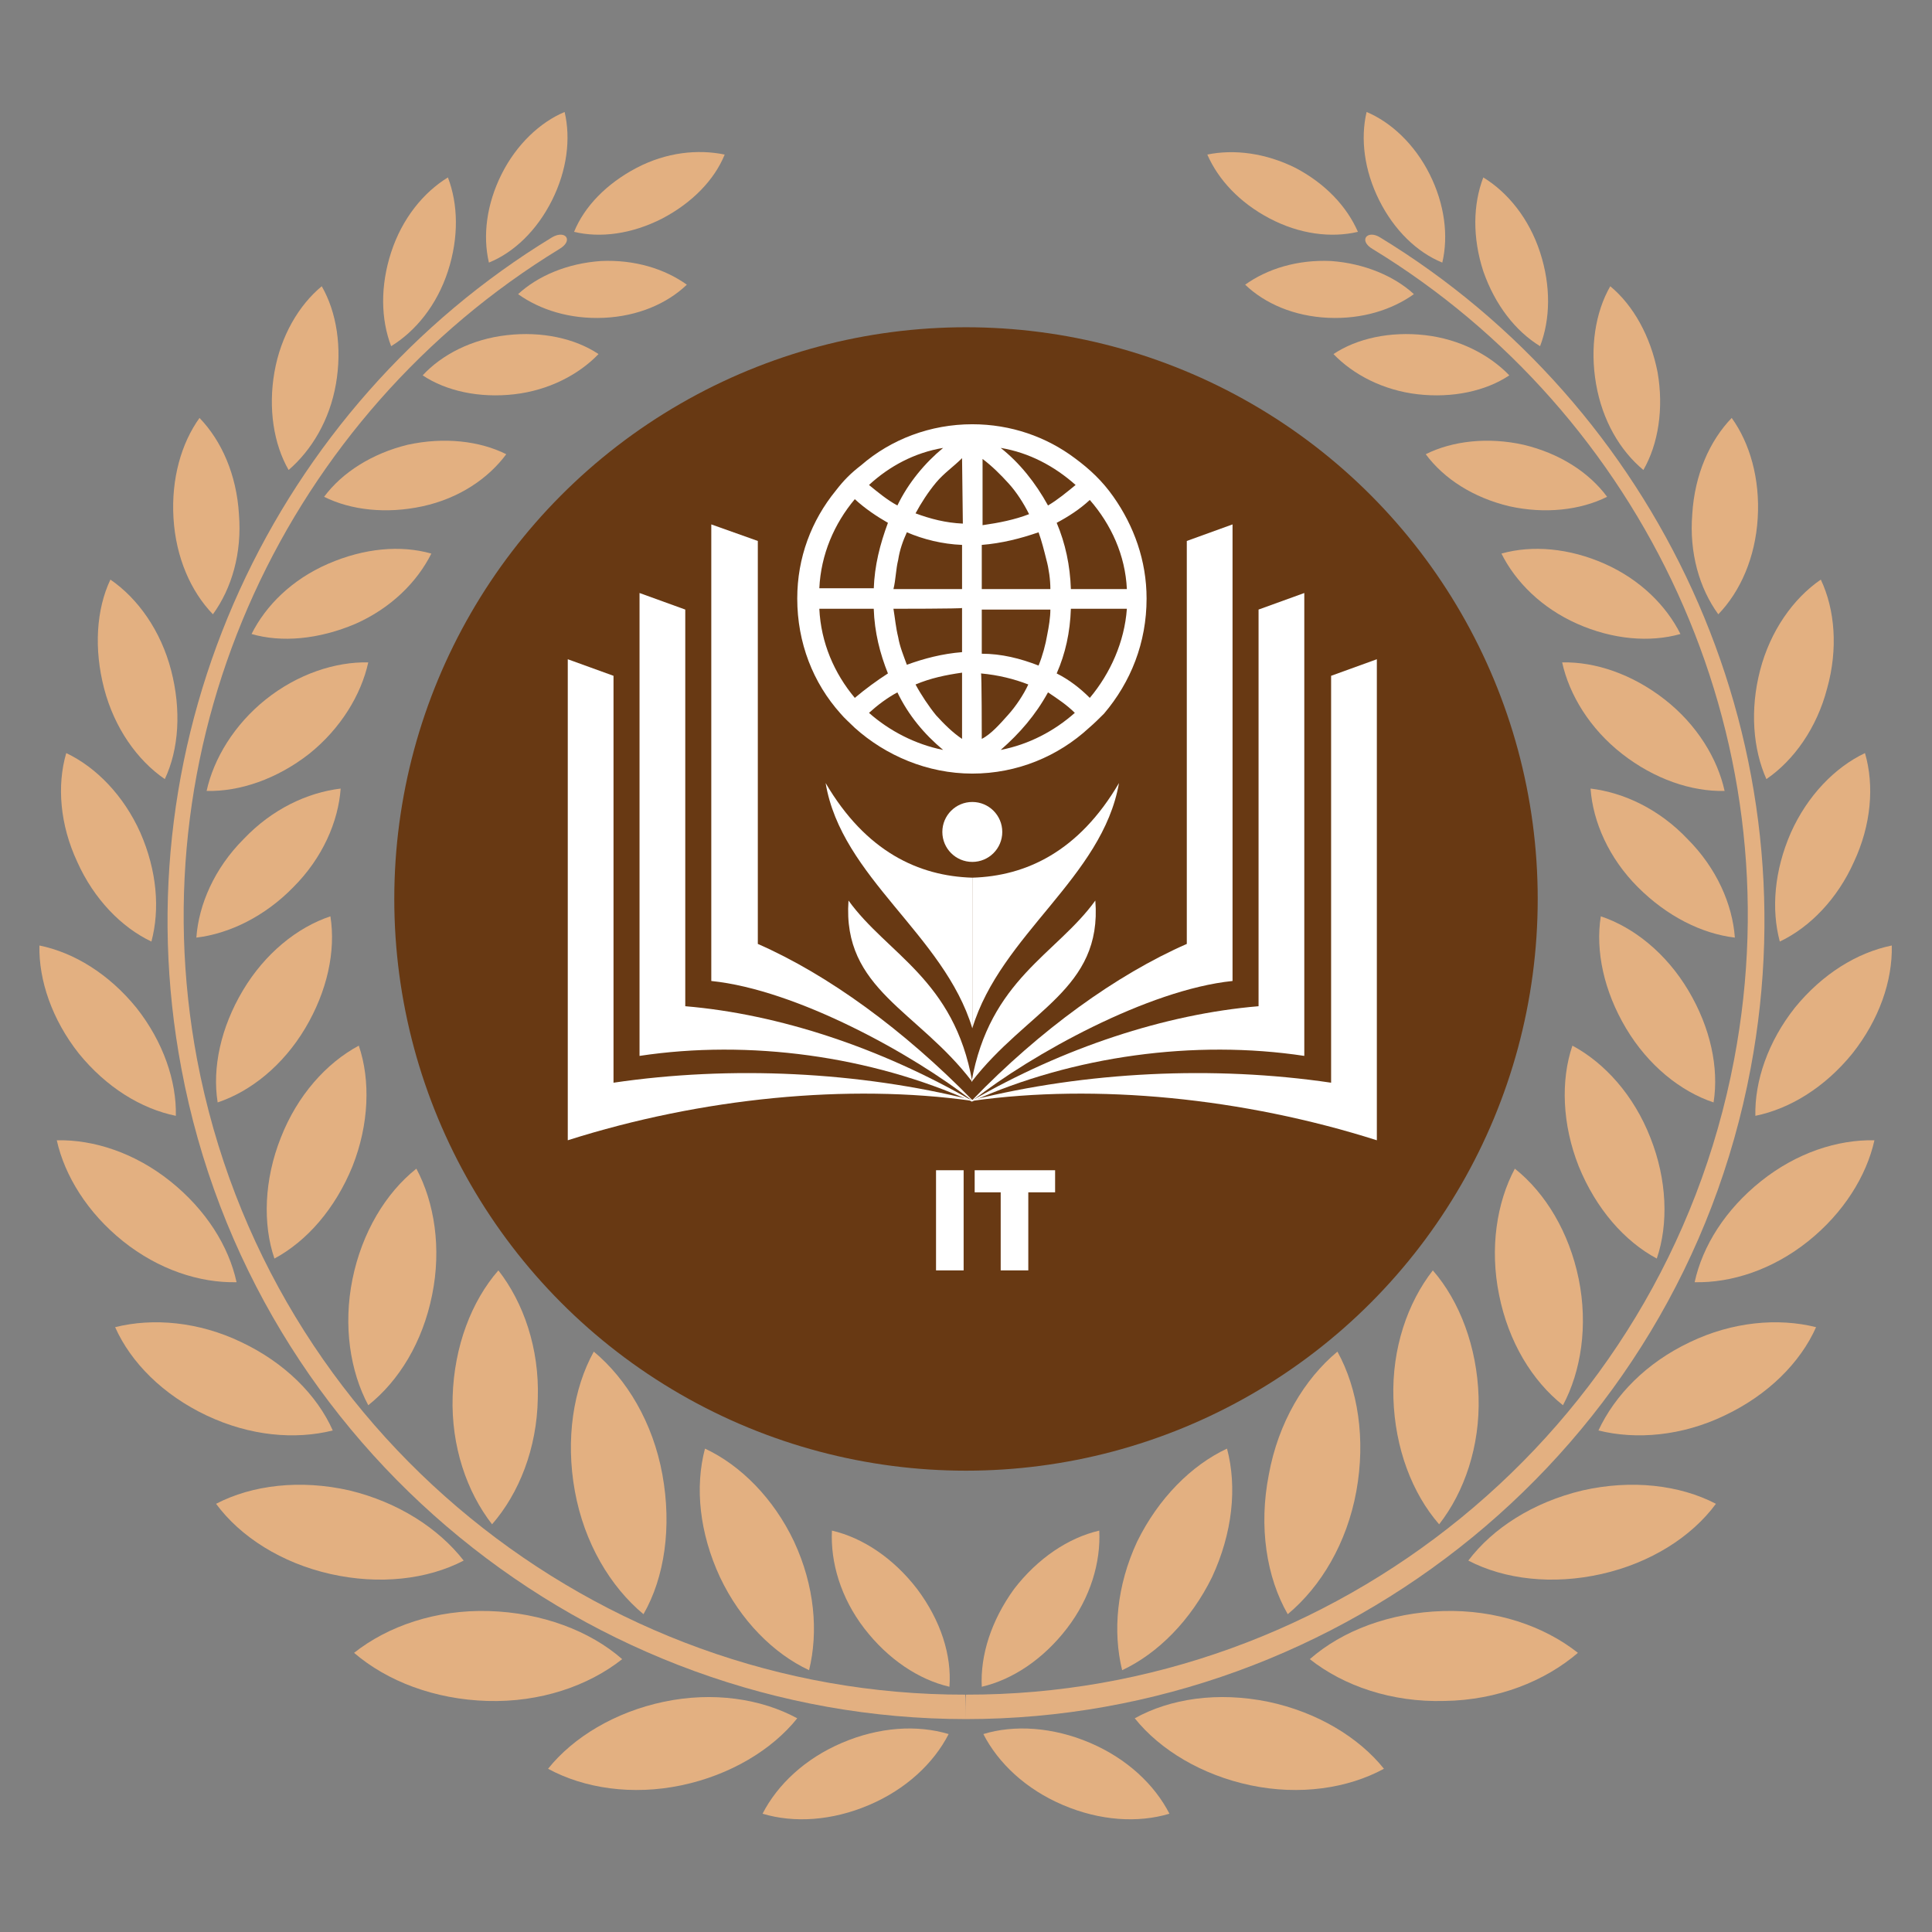 <?xml version="1.0" encoding="utf-8"?>
<!-- Generator: Adobe Illustrator 25.4.1, SVG Export Plug-In . SVG Version: 6.00 Build 0)  -->
<svg version="1.1" id="Layer_1" xmlns:serif="http://www.serif.com/"
	 xmlns="http://www.w3.org/2000/svg" xmlns:xlink="http://www.w3.org/1999/xlink" x="0px" y="0px" viewBox="0 0 245 245"
	 style="enable-background:new 0 0 245 245;" xml:space="preserve">
<rect x="0" y="0" width="245" height="245" fill="#808080" stroke="none"/>
<style type="text/css">
	.st0{fill-rule:evenodd;clip-rule:evenodd;fill:#683913;}
	.st1{fill-rule:evenodd;clip-rule:evenodd;fill:#E3B081;}
	.st2{fill-rule:evenodd;clip-rule:evenodd;fill:#FFFFFF;}
	.st3{fill:#FFFFFF;}
</style>
<circle class="st0" cx="122.5" cy="114" r="72.5"/>
<path class="st1" d="M78.9,210.4c-4.3,3.4-10.4,5.5-17.1,5.3s-12.7-2.5-16.9-6.1c4.3-3.4,10.4-5.5,17.1-5.3S74.8,206.8,78.9,210.4z"
	/>
<path class="st1" d="M58.8,197.9c-4.6,2.4-10.7,3.1-16.9,1.7c-6.2-1.4-11.4-4.7-14.5-8.9c4.6-2.4,10.7-3.1,16.9-1.7
	C50.5,190.5,55.6,193.8,58.8,197.9L58.8,197.9z"/>
<path class="st1" d="M42.2,181.4c-4.8,1.2-10.5,0.7-16-1.9c-5.5-2.6-9.6-6.7-11.6-11.2c4.8-1.2,10.6-0.7,16,1.9
	C36.1,172.8,40.2,176.9,42.2,181.4z"/>
<path class="st1" d="M30,162.6c-4.7,0.1-9.9-1.6-14.4-5.2s-7.4-8.3-8.4-12.8c4.7-0.1,9.9,1.6,14.4,5.2S29,158,30,162.6z"/>
<path class="st1" d="M22.3,141.5c-4.4-0.9-8.8-3.6-12.3-7.9c-3.4-4.3-5.1-9.3-5-13.7c4.4,0.9,8.8,3.6,12.3,7.9
	C20.7,132.1,22.4,137.1,22.3,141.5L22.3,141.5z"/>
<path class="st1" d="M19.2,119.4c-3.8-1.8-7.3-5.4-9.4-10.1c-2.2-4.7-2.6-9.7-1.4-13.8c3.8,1.8,7.3,5.4,9.4,10.1
	C19.9,110.4,20.3,115.3,19.2,119.4z"/>
<path class="st1" d="M20.9,98.8c-3.5-2.4-6.4-6.5-7.7-11.5s-1-10,0.8-13.8c3.5,2.4,6.4,6.5,7.7,11.5C23,90,22.7,95,20.9,98.8z"/>
<path class="st1" d="M27,77.9c-2.8-2.9-4.7-7.2-5-12.2s1-9.5,3.3-12.7c2.8,2.9,4.7,7.2,5,12.2C30.7,70.1,29.4,74.6,27,77.9z"/>
<path class="st1" d="M36.6,59.6c-1.9-3.3-2.6-7.8-1.8-12.4c0.8-4.6,3.1-8.5,6-10.9c1.9,3.3,2.6,7.8,1.8,12.4
	C41.8,53.3,39.5,57.1,36.6,59.6z"/>
<path class="st1" d="M41.1,63c3.4,1.7,7.9,2.2,12.5,1.2s8.3-3.5,10.6-6.6c-3.4-1.7-7.9-2.2-12.5-1.2C47.2,57.5,43.4,59.9,41.1,63z"
	/>
<path class="st1" d="M49.6,43.9c-1.3-3.4-1.4-7.6,0-11.9s4.1-7.6,7.2-9.5c1.3,3.4,1.4,7.6,0,11.9C55.4,38.7,52.7,42,49.6,43.9z"/>
<path class="st1" d="M53.6,47.6c3,2,7.2,2.9,11.6,2.4c4.4-0.5,8.2-2.5,10.7-5.1c-3-2-7.2-2.9-11.6-2.4C59.8,43,56,45,53.6,47.6z"/>
<path class="st1" d="M62,33.3c-0.8-3.4-0.3-7.4,1.6-11.2c1.9-3.8,4.9-6.6,8-7.9c0.8,3.4,0.3,7.4-1.6,11.2C68.1,29.2,65.2,32,62,33.3
	z"/>
<path class="st1" d="M65.7,37.3c2.8,2,6.6,3.2,10.9,3s8-1.8,10.5-4.2c-2.8-2-6.6-3.2-10.9-3C71.9,33.4,68.2,35,65.7,37.3z"/>
<path class="st1" d="M31.9,80.4c1.8-3.6,5.1-6.9,9.7-8.9s9.2-2.4,13.1-1.3c-1.8,3.6-5.1,6.9-9.6,8.9C40.4,81.1,35.7,81.5,31.9,80.4z
	"/>
<path class="st1" d="M26.2,100.3c0.9-4.1,3.5-8.4,7.5-11.6s8.8-4.8,13-4.7c-0.9,4.1-3.5,8.4-7.5,11.6
	C35.1,98.8,30.4,100.4,26.2,100.3z"/>
<path class="st1" d="M24.9,118.9c0.3-4.2,2.3-8.8,6-12.5c3.6-3.8,8.1-5.9,12.3-6.4c-0.3,4.2-2.3,8.8-6,12.5
	C33.6,116.2,29.1,118.4,24.9,118.9z"/>
<path class="st1" d="M27.6,139.8c-0.7-4.4,0.4-9.5,3.2-14.2s6.9-8,11.1-9.4c0.7,4.4-0.4,9.5-3.2,14.2S31.8,138.4,27.6,139.8z"/>
<path class="st1" d="M34.8,159.6c-1.5-4.4-1.3-10,0.8-15.3c2.1-5.4,5.8-9.5,9.9-11.7c1.5,4.4,1.3,10-0.8,15.3
	C42.5,153.3,38.9,157.4,34.8,159.6L34.8,159.6z"/>
<path class="st1" d="M46.7,178.2c-2.3-4.3-3.2-10.1-2-16s4.2-10.9,8.1-14c2.3,4.3,3.2,10.1,2,16C53.6,170.2,50.6,175.1,46.7,178.2z"
	/>
<path class="st1" d="M62.4,193.3c-3.2-4.1-5.2-9.9-5-16.2c0.2-6.4,2.4-12.1,5.8-16c3.2,4.1,5.2,9.9,5,16.2
	C68.1,183.7,65.8,189.4,62.4,193.3z"/>
<path class="st1" d="M81.6,204.7c-4.2-3.5-7.5-9-8.7-15.6c-1.2-6.6-0.2-13,2.4-17.7c4.2,3.5,7.5,9,8.7,15.6S84.3,200,81.6,204.7z"/>
<path class="st1" d="M72.8,29.4c1.3-3.2,4.1-6.1,7.9-8.1s7.8-2.4,11.2-1.7c-1.3,3.2-4.1,6.1-7.9,8.1C80.1,29.7,76.1,30.2,72.8,29.4z
	"/>
<path class="st1" d="M122.5,218c-47.7,0-90.4-34-99.5-82.5c-8-42.5,12-84.1,47-105.4c1.7-1,2.8,0.4,0.9,1.5
	C36.7,52.5,17.2,93,25,134.4c9,47.4,50.8,80.6,97.4,80.5C122.5,214.9,122.5,218,122.5,218z"/>
<path class="st1" d="M101.1,217.9c-3.2,4-8.5,7.2-14.7,8.5s-12.3,0.4-16.9-2.1c3.2-4,8.5-7.2,14.7-8.5S96.5,215.4,101.1,217.9
	L101.1,217.9z"/>
<path class="st1" d="M102.6,211.8c-4.5-2.1-8.7-6.3-11.3-11.8c-2.6-5.6-3.2-11.4-1.9-16.3c4.5,2.1,8.7,6.3,11.3,11.8
	C103.3,201.1,103.8,206.9,102.6,211.8z"/>
<path class="st1" d="M120.3,219.9c-1.9,3.7-5.4,7-10.1,9s-9.5,2.3-13.5,1.1c1.9-3.7,5.4-7,10.1-9S116.3,218.7,120.3,219.9
	L120.3,219.9z"/>
<path class="st1" d="M120.4,213.9c-3.9-0.9-7.8-3.5-10.8-7.4c-3-3.9-4.3-8.4-4.1-12.4c3.9,0.9,7.8,3.5,10.8,7.4
	C119.3,205.5,120.7,209.9,120.4,213.9L120.4,213.9z"/>
<path class="st1" d="M166.1,210.4c4.3,3.4,10.4,5.5,17.1,5.3c6.7-0.1,12.7-2.5,16.9-6.1c-4.3-3.4-10.4-5.5-17.1-5.3
	C176.2,204.5,170.2,206.8,166.1,210.4L166.1,210.4z"/>
<path class="st1" d="M186.2,197.9c4.6,2.4,10.7,3.1,16.9,1.7c6.2-1.4,11.4-4.7,14.5-8.9c-4.6-2.4-10.7-3.1-16.9-1.7
	C194.4,190.5,189.3,193.8,186.2,197.9L186.2,197.9z"/>
<path class="st1" d="M202.7,181.4c4.8,1.2,10.6,0.7,16-1.9c5.5-2.6,9.6-6.7,11.6-11.2c-4.8-1.2-10.6-0.7-16,1.9
	C208.8,172.8,204.8,176.9,202.7,181.4L202.7,181.4z"/>
<path class="st1" d="M214.9,162.6c4.7,0.1,9.9-1.6,14.4-5.2s7.4-8.3,8.4-12.8c-4.7-0.1-9.9,1.6-14.4,5.2S215.9,158,214.9,162.6z"/>
<path class="st1" d="M222.6,141.5c4.4-0.9,8.8-3.6,12.3-7.9c3.4-4.3,5.1-9.2,5-13.7c-4.4,0.9-8.8,3.6-12.3,7.9
	C224.2,132.1,222.5,137.1,222.6,141.5L222.6,141.5z"/>
<path class="st1" d="M225.7,119.4c3.8-1.8,7.3-5.4,9.4-10.1c2.2-4.7,2.6-9.7,1.4-13.8c-3.8,1.8-7.3,5.4-9.4,10.1
	C225,110.4,224.6,115.3,225.7,119.4z"/>
<path class="st1" d="M224,98.8c3.5-2.4,6.4-6.5,7.7-11.5c1.4-5,1-10-0.8-13.8c-3.5,2.4-6.4,6.5-7.7,11.5S222.3,95,224,98.8z"/>
<path class="st1" d="M217.9,77.9c2.8-2.9,4.7-7.2,5-12.2s-1-9.5-3.3-12.7c-2.8,2.9-4.7,7.2-5,12.2C214.2,70.1,215.5,74.6,217.9,77.9
	z"/>
<path class="st1" d="M208.4,59.6c1.9-3.3,2.6-7.8,1.8-12.4c-0.9-4.6-3.1-8.5-6-10.9c-1.9,3.3-2.6,7.8-1.8,12.4
	C203.2,53.3,205.4,57.1,208.4,59.6L208.4,59.6z"/>
<path class="st1" d="M203.8,63c-3.4,1.7-7.9,2.2-12.4,1.2c-4.6-1.1-8.3-3.5-10.6-6.6c3.4-1.7,7.9-2.2,12.4-1.2
	C197.8,57.5,201.5,59.9,203.8,63z"/>
<path class="st1" d="M195.3,43.9c1.3-3.4,1.4-7.6,0-11.9s-4.1-7.6-7.2-9.5c-1.3,3.4-1.4,7.6,0,11.9C189.6,38.7,192.2,42,195.3,43.9
	L195.3,43.9z"/>
<path class="st1" d="M191.4,47.6c-3,2-7.2,2.9-11.6,2.4c-4.4-0.5-8.2-2.5-10.7-5.1c3-2,7.2-2.9,11.6-2.4
	C185.1,43,188.9,45,191.4,47.6z"/>
<path class="st1" d="M182.9,33.3c0.8-3.4,0.3-7.4-1.6-11.2c-1.9-3.8-4.9-6.6-8-7.9c-0.8,3.4-0.3,7.4,1.6,11.2
	C176.8,29.2,179.7,32,182.9,33.3z"/>
<path class="st1" d="M179.3,37.3c-2.8,2-6.6,3.2-10.9,3s-8-1.8-10.5-4.2c2.8-2,6.6-3.2,10.9-3C173,33.4,176.8,35,179.3,37.3z"/>
<path class="st1" d="M213.1,80.4c-1.8-3.6-5.1-6.9-9.6-8.9s-9.2-2.4-13.1-1.3c1.8,3.6,5.1,6.9,9.6,8.9S209.2,81.5,213.1,80.4
	L213.1,80.4z"/>
<path class="st1" d="M218.7,100.3c-0.9-4.1-3.5-8.4-7.6-11.6s-8.8-4.8-13-4.7c0.9,4.1,3.5,8.4,7.6,11.6
	C209.8,98.8,214.5,100.4,218.7,100.3z"/>
<path class="st1" d="M220,118.9c-0.3-4.2-2.3-8.8-6-12.5c-3.6-3.8-8.1-5.9-12.3-6.4c0.3,4.2,2.3,8.8,6,12.5
	C211.4,116.2,215.8,118.4,220,118.9z"/>
<path class="st1" d="M217.3,139.8c0.7-4.4-0.4-9.5-3.2-14.2s-6.9-8-11.1-9.4c-0.7,4.4,0.4,9.5,3.2,14.2S213.1,138.4,217.3,139.8z"/>
<path class="st1" d="M210.1,159.6c1.5-4.4,1.3-10-0.8-15.3c-2.1-5.4-5.8-9.5-9.9-11.7c-1.5,4.4-1.3,10,0.8,15.3
	C202.4,153.3,206,157.4,210.1,159.6L210.1,159.6z"/>
<path class="st1" d="M198.2,178.2c2.3-4.3,3.2-10.1,2-16s-4.2-10.9-8.1-14c-2.3,4.3-3.2,10.1-2,16
	C191.3,170.2,194.3,175.1,198.2,178.2z"/>
<path class="st1" d="M182.5,193.3c3.2-4.1,5.2-9.9,5-16.2s-2.4-12.1-5.8-16c-3.2,4.1-5.2,9.9-5,16.2
	C176.9,183.7,179.1,189.4,182.5,193.3z"/>
<path class="st1" d="M163.3,204.7c4.2-3.5,7.5-9,8.7-15.6c1.2-6.6,0.2-13-2.4-17.7c-4.2,3.5-7.5,9-8.7,15.6
	C159.6,193.6,160.6,200,163.3,204.7z"/>
<path class="st1" d="M172.2,29.4c-1.4-3.2-4.1-6.1-7.9-8.1c-3.8-1.9-7.8-2.4-11.2-1.7c1.4,3.2,4.1,6.1,7.9,8.1
	S168.8,30.2,172.2,29.4z"/>
<path class="st1" d="M122.5,218c47.7,0,90.4-34,99.5-82.5c8-42.5-12-84.1-47-105.4c-1.6-1-2.8,0.4-0.9,1.5
	c34.1,20.8,53.7,61.3,45.8,102.8c-9,47.4-50.8,80.6-97.4,80.5L122.5,218L122.5,218z"/>
<path class="st1" d="M143.9,217.9c3.2,4,8.5,7.2,14.7,8.5s12.3,0.4,16.9-2.1c-3.2-4-8.5-7.2-14.7-8.5
	C154.4,214.5,148.4,215.4,143.9,217.9L143.9,217.9z"/>
<path class="st1" d="M142.3,211.8c4.5-2.1,8.7-6.3,11.4-11.8c2.6-5.6,3.2-11.4,1.9-16.3c-4.5,2.1-8.7,6.3-11.4,11.8
	C141.6,201.1,141.1,206.9,142.3,211.8L142.3,211.8z"/>
<path class="st1" d="M124.7,219.9c1.9,3.7,5.4,7,10.1,9c4.7,2,9.5,2.3,13.5,1.1c-1.9-3.7-5.4-7-10.1-9S128.6,218.7,124.7,219.9
	L124.7,219.9z"/>
<path class="st1" d="M124.5,213.9c3.9-0.9,7.8-3.5,10.8-7.4s4.3-8.4,4.1-12.4c-3.9,0.9-7.8,3.5-10.8,7.4
	C125.7,205.5,124.3,209.9,124.5,213.9L124.5,213.9z"/>
<g>
	<path class="st2" d="M130.5,65.2c-0.7-1.4-1.6-2.8-2.6-3.9c-1-1.1-2.1-2.2-3.3-3.1v8.4C126.7,66.3,128.7,65.9,130.5,65.2z
		 M133.2,74.7c0-1.2-0.2-2.6-0.5-3.7c-0.3-1.2-0.6-2.4-1-3.5c-2.3,0.8-4.7,1.4-7.2,1.6v5.6C124.5,74.7,133.2,74.7,133.2,74.7z
		 M131.7,84.4c0.5-1.2,0.9-2.7,1.1-3.9c0.2-1,0.4-2.2,0.4-3.2h-8.7v5.6C127,82.9,129.4,83.5,131.7,84.4z M124.5,93.7
		c1.2-0.6,2.4-2,3.3-3c1-1.1,2-2.6,2.6-3.9c-1.8-0.7-3.8-1.2-6-1.4C124.5,85.3,124.5,93.7,124.5,93.7z M116.1,86.8
		c0.7,1.3,1.7,2.8,2.6,3.9c1,1.1,2.1,2.2,3.3,3v-8.4C119.9,85.6,118,86,116.1,86.8L116.1,86.8z M113.3,77.2c0.2,1.2,0.3,2.4,0.6,3.6
		c0.2,1.2,0.7,2.4,1.1,3.5c2.2-0.8,4.5-1.4,7-1.6v-5.6C122,77.2,113.3,77.2,113.3,77.2z M115,67.5c-0.5,1.1-0.9,2.2-1.1,3.5
		c-0.3,1.2-0.3,2.5-0.6,3.7h8.7v-5.6C119.5,69,117.1,68.4,115,67.5z M122,58.1c-1.1,1.1-2.3,1.9-3.3,3.1c-1,1.2-1.9,2.6-2.6,3.9
		c1.9,0.7,3.8,1.2,6,1.3L122,58.1L122,58.1z M132.9,87.8c-1.6,2.9-3.6,5.2-6,7.3c3.6-0.7,6.8-2.4,9.4-4.7
		C135.3,89.4,134.1,88.6,132.9,87.8z M135.8,77.2c-0.1,3-0.7,5.7-1.8,8.2c1.6,0.8,3,1.9,4.2,3.1c2.6-3.1,4.4-7.1,4.7-11.3
		L135.8,77.2L135.8,77.2z M134,66.3c1.1,2.6,1.7,5.4,1.8,8.4h7.1c-0.2-4.3-2-8.2-4.7-11.3C136.9,64.6,135.5,65.5,134,66.3z
		 M126.9,56.8c2.4,1.9,4.4,4.4,6,7.3c1.2-0.7,2.4-1.7,3.5-2.6C133.7,59.1,130.5,57.4,126.9,56.8z M113.8,64.1
		c1.4-2.9,3.5-5.4,5.8-7.3c-3.6,0.6-6.8,2.3-9.4,4.7C111.3,62.4,112.5,63.4,113.8,64.1z M110.8,74.7c0.1-3,0.8-5.7,1.8-8.4
		c-1.4-0.8-2.9-1.8-4.2-3c-2.6,3.1-4.3,7-4.5,11.3H110.8z M112.6,85.4c-1-2.5-1.7-5.2-1.8-8.2h-6.9c0.2,4.3,1.9,8.2,4.5,11.3
		C109.7,87.4,111.2,86.3,112.6,85.4z M119.6,95.1c-2.4-2-4.4-4.4-5.8-7.3c-1.3,0.7-2.5,1.6-3.6,2.6
		C112.8,92.7,116.1,94.4,119.6,95.1z M123.3,53.8c4.9,0,9.4,1.6,13,4.3c1.9,1.4,3.5,2.9,4.9,4.9c2.6,3.7,4.2,8.1,4.2,12.9
		c0,5.6-2,10.6-5.4,14.6c-0.6,0.6-1.2,1.2-1.9,1.8c-3.9,3.6-9.1,5.8-14.8,5.8c-5.7,0-11-2.3-14.9-5.8c-0.6-0.6-1.3-1.2-1.8-1.8
		c-3.5-3.9-5.5-9-5.5-14.6c0-5.2,1.8-9.9,4.9-13.7c1-1.3,1.9-2.2,3.2-3.2C113,55.7,118,53.8,123.3,53.8L123.3,53.8z"/>
	<path class="st2" d="M96.1,68.6v51.1c8.9,3.9,18.5,10.9,27.2,19.8v0.1c-7.5-5.9-22.3-14.1-33.1-15.2V66.5L96.1,68.6z"/>
	<path class="st2" d="M150.5,68.6v51.1c-8.9,3.9-18.6,10.9-27.2,19.8v0.1c7.5-5.9,22.3-14.1,33-15.2V66.5L150.5,68.6z"/>
	<path class="st2" d="M86.9,77.3v50.3c11.9,1,24.8,5.3,36.4,12v0.1c-12.9-5.8-28.3-7.9-42.2-5.8V75.2L86.9,77.3L86.9,77.3z"/>
	<path class="st2" d="M159.6,77.3v50.3c-11.9,1-24.8,5.3-36.4,12v0.1c12.9-5.8,28.3-7.9,42.2-5.8V75.2L159.6,77.3L159.6,77.3z"/>
	<path class="st2" d="M77.8,85.7v51.6c14.9-2.2,31.1-1.4,45.5,2.2v0.1c-15.7-2.2-34.3-0.4-51.3,5v-61L77.8,85.7z"/>
	<path class="st2" d="M168.8,85.7v51.6c-14.9-2.2-31.1-1.4-45.5,2.2v0.1c15.7-2.2,34.3-0.4,51.3,5v-61L168.8,85.7z"/>
	<path class="st2" d="M123.3,130.4v-19.1c-6.8-0.2-13.5-3.3-18.6-12C106.7,111.3,119.7,118.5,123.3,130.4z"/>
	<path class="st2" d="M123.3,130.4v-19.1c6.8-0.2,13.5-3.3,18.6-12C139.8,111.3,126.9,118.5,123.3,130.4z"/>
	<path class="st2" d="M123.3,101.7c2.1,0,3.8,1.7,3.8,3.8s-1.7,3.8-3.8,3.8s-3.8-1.7-3.8-3.8S121.2,101.7,123.3,101.7z"/>
	<path class="st2" d="M107.6,114.2c4.9,6.8,13.4,10,15.7,23C116.4,128.1,106.8,125.5,107.6,114.2z"/>
	<path class="st2" d="M138.9,114.2c-4.9,6.8-13.4,10-15.7,23C130.2,128.1,139.8,125.5,138.9,114.2z"/>
</g>
<g>
	<path class="st3" d="M122.2,148.4v12.7h-3.5v-12.7H122.2z"/>
	<path class="st3" d="M133.8,148.4v2.8h-3.4v9.9h-3.5v-9.9h-3.3v-2.8H133.8z"/>
</g>
</svg>
